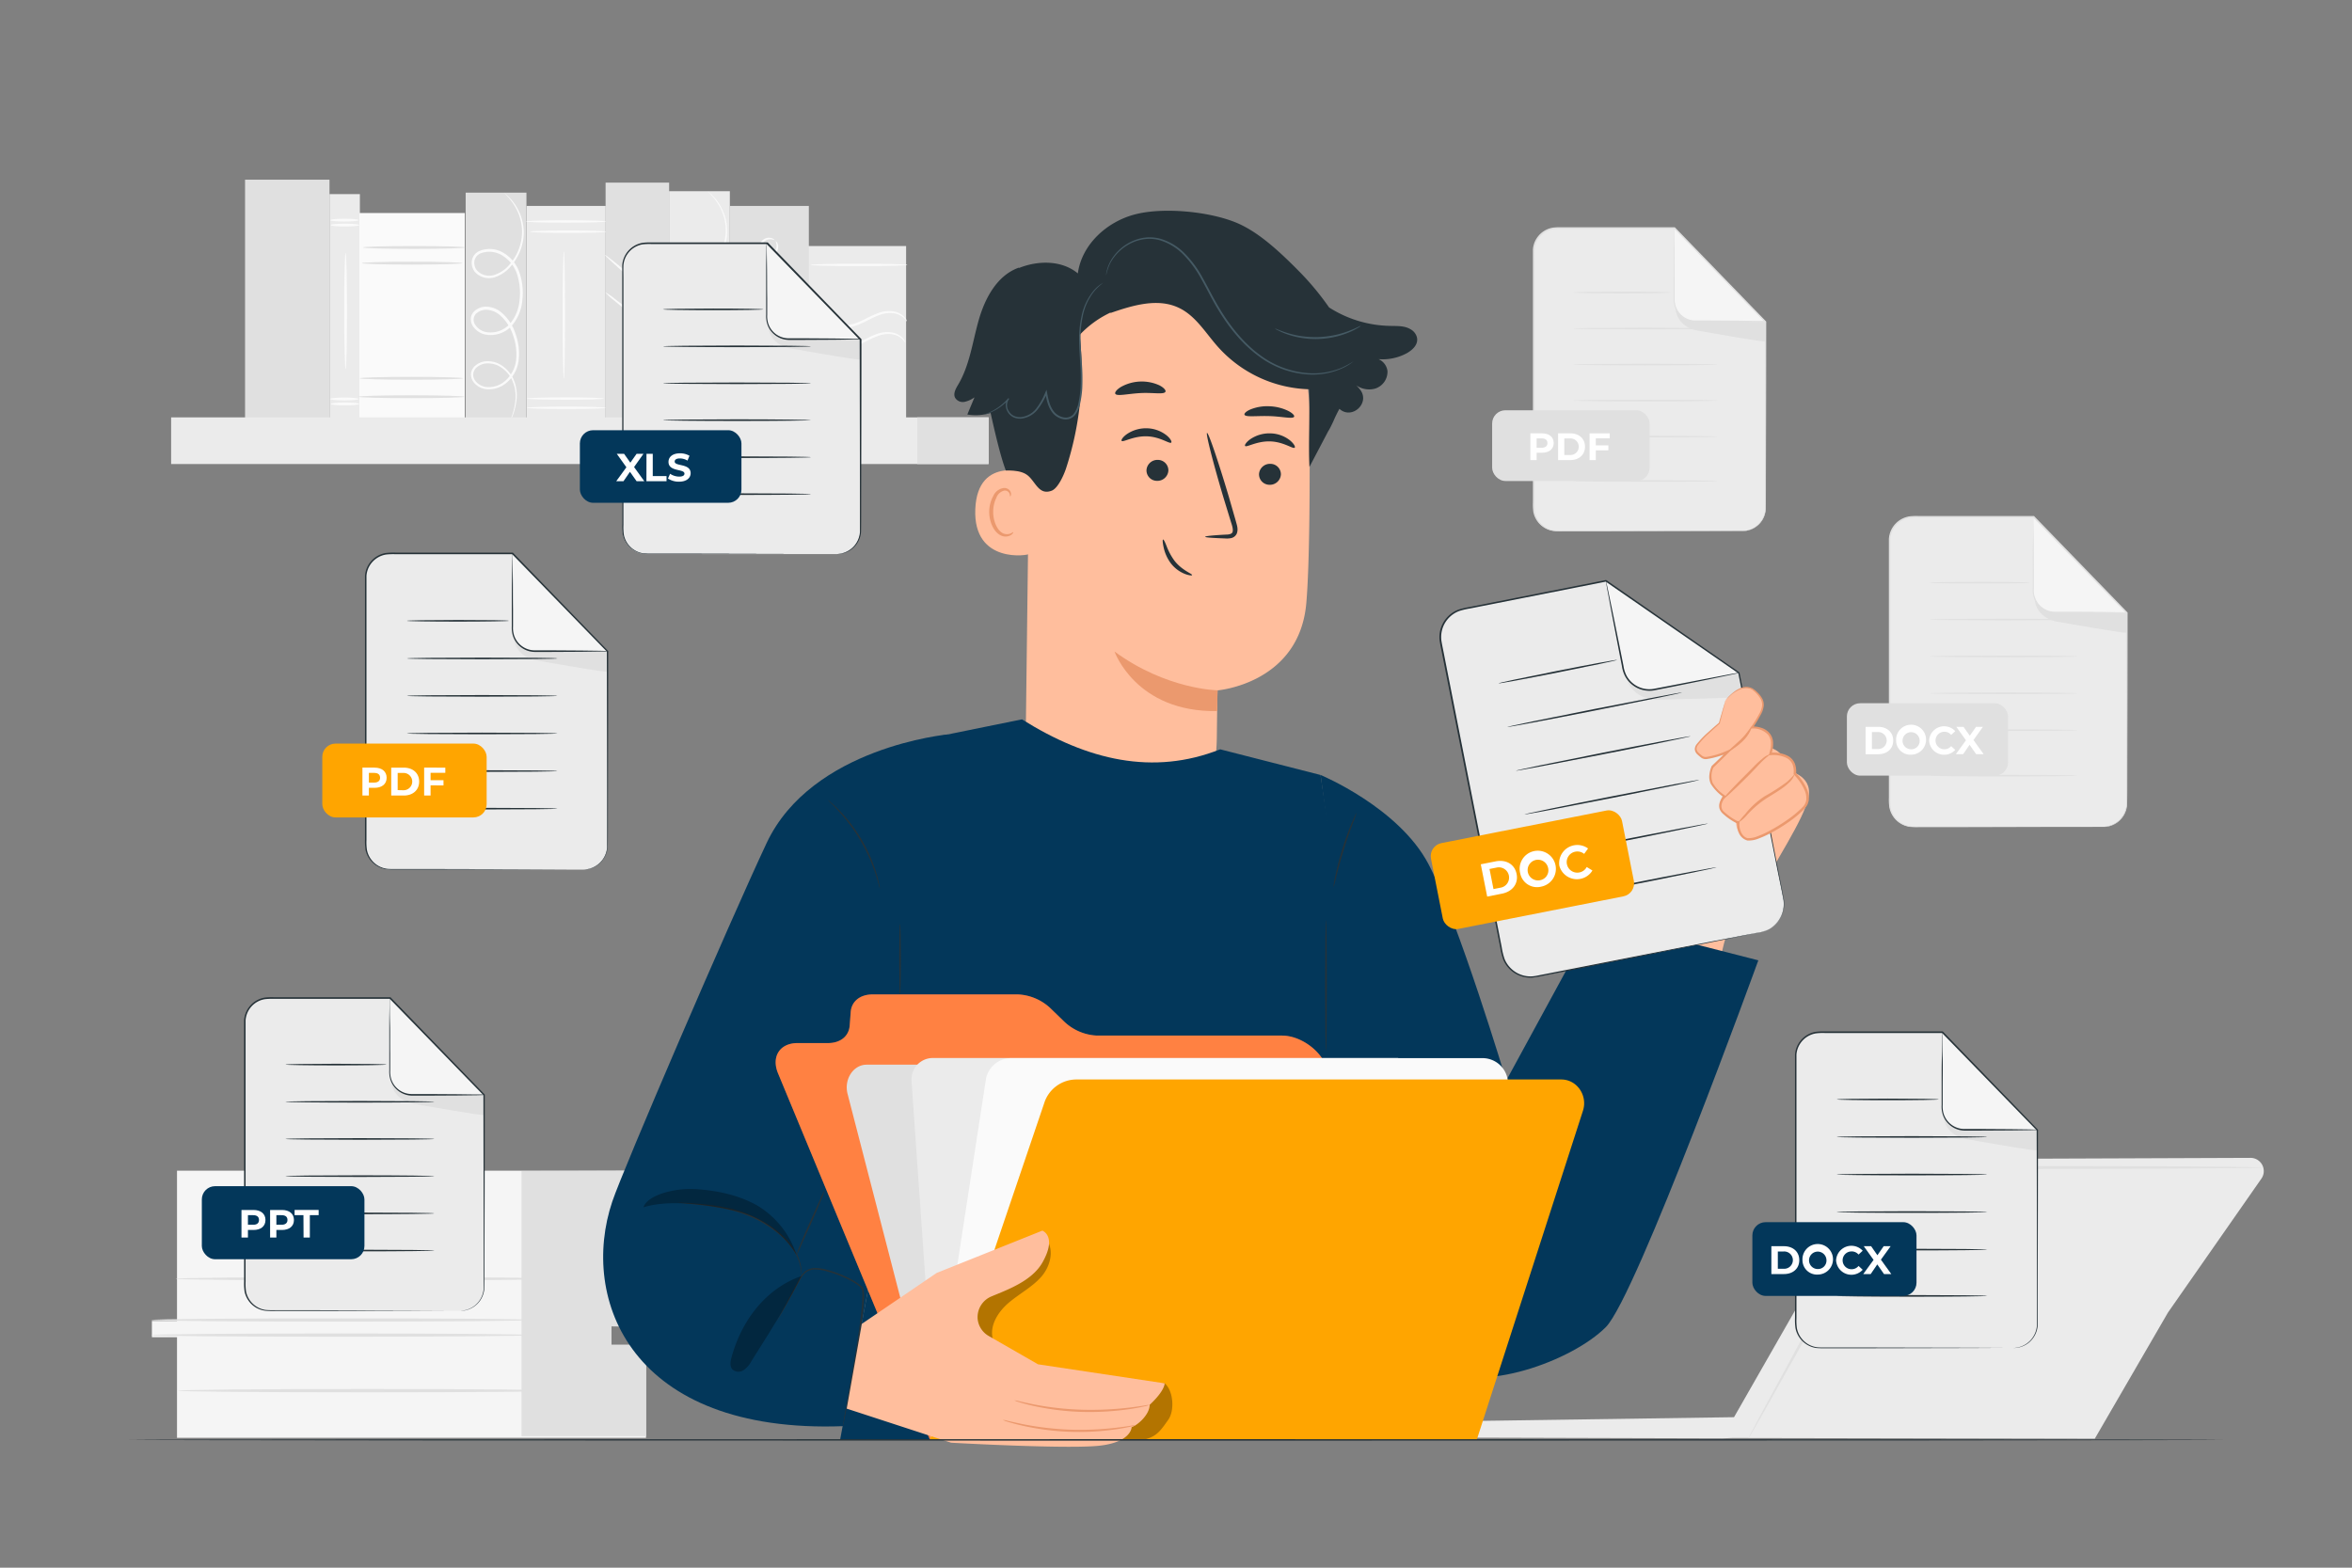 <svg xmlns="http://www.w3.org/2000/svg" viewBox="0 0 750 500"><rect x="0" y="0" width="750" height="500" fill="#808080" stroke="none"/><defs><style>.cls-1{fill:#ebebeb;}.cls-2{fill:#f5f5f5;}.cls-3{fill:#e0e0e0;}.cls-4{fill:#fff;}.cls-5{fill:#fafafa;}.cls-6{fill:#ffbe9d;}.cls-7{fill:#eb996e;}.cls-8{fill:#263238;}.cls-9{fill:#455a64;}.cls-10{fill:#03375a;}.cls-11{opacity:0.3;}.cls-12{fill:#ff725e;}.cls-13{fill:orange;}</style></defs><g id="Background_Complete" data-name="Background Complete"><path class="cls-1" d="M670.59,263.71H610.07a7.57,7.57,0,0,1-7.57-7.57V172.38a7.57,7.57,0,0,1,7.57-7.57h38.38l29.71,30.62v60.71A7.57,7.57,0,0,1,670.59,263.71Z"/><path class="cls-2" d="M648.45,164.81v23.57a7.05,7.05,0,0,0,7,7.05h22.67Z"/><path class="cls-3" d="M648.76,190.45s-.3,5.72,6.21,7.6c.25.07.5.12.75.17,3,.53,22.44,4,22.44,3.54v-6.33H655.49S649.83,195.24,648.76,190.45Z"/><path class="cls-3" d="M670.59,263.71s.45,0,1.31-.15a7.66,7.66,0,0,0,3.43-1.6,7.5,7.5,0,0,0,2.71-5.34c0-2.44,0-5.28,0-8.44,0-12.68-.06-30.83-.1-52.75l.06.15L648.27,165l.18.08H611.78a18.52,18.52,0,0,0-2.9.11,7.29,7.29,0,0,0-4.75,3,7.18,7.18,0,0,0-1.34,3.72c0,1.34,0,2.74,0,4.11v24.14c0,10.47,0,20.57,0,30.2q0,7.22,0,14.06c0,2.28,0,4.52,0,6.74v3.29a17.5,17.5,0,0,0,.14,3.18,7.38,7.38,0,0,0,3.43,4.87,7.23,7.23,0,0,0,2.79,1,24.61,24.61,0,0,0,3,.08l11.42,0,34.47.08,9.37.05,2.44,0,.83,0-.83,0-2.44,0-9.37,0-34.47.09H612.06a26,26,0,0,1-3-.07,7.76,7.76,0,0,1-6.58-6.18,17,17,0,0,1-.16-3.26v-3.29c0-2.22,0-4.46,0-6.74q0-6.84,0-14.06c0-9.63,0-19.73,0-30.2q0-7.86,0-16V176c0-1.38,0-2.73,0-4.15a7.8,7.8,0,0,1,6.52-7.16,18.91,18.91,0,0,1,3-.11h36.78l.07.08,29.69,30.64.06.06v.09c0,21.92-.07,40.07-.09,52.75,0,3.17,0,6-.06,8.45a7.59,7.59,0,0,1-6.32,7,5.06,5.06,0,0,1-1,.08A2.73,2.73,0,0,1,670.59,263.71Z"/><path class="cls-3" d="M678.16,195.43a2.65,2.65,0,0,1-.58,0l-1.67.05-6.14.08-9.11.06h-5.38a7.33,7.33,0,0,1-6.75-5.09,8.28,8.28,0,0,1-.33-2.89c0-1.87,0-3.67,0-5.38,0-3.41,0-6.5.06-9.11s.06-4.62.08-6.14c0-.68,0-1.23,0-1.67a2.65,2.65,0,0,1,.05-.58,2,2,0,0,1,0,.58c0,.44,0,1,0,1.67,0,1.52.05,3.6.09,6.14s0,5.7.05,9.11c0,1.71,0,3.51,0,5.38a7,7,0,0,0,1.7,5.17,6.8,6.8,0,0,0,4.88,2.3l5.37,0,9.11.05,6.14.09,1.67,0A2,2,0,0,1,678.16,195.43Z"/><path class="cls-3" d="M647.31,185.84c0,.15-7.15.27-16,.27s-16-.12-16-.27,7.15-.26,16-.26S647.31,185.7,647.31,185.84Z"/><path class="cls-3" d="M662.46,197.6c0,.15-10.54.26-23.54.26s-23.54-.11-23.54-.26,10.54-.26,23.54-.26S662.46,197.46,662.46,197.6Z"/><path class="cls-3" d="M662.46,209.36c0,.15-10.54.26-23.54.26s-23.54-.11-23.54-.26,10.54-.26,23.54-.26S662.46,209.22,662.46,209.36Z"/><path class="cls-3" d="M662.46,221.12c0,.15-10.54.26-23.54.26s-23.54-.11-23.54-.26,10.54-.26,23.54-.26S662.46,221,662.46,221.12Z"/><path class="cls-3" d="M662.46,232.88c0,.15-10.54.26-23.54.26s-23.54-.11-23.54-.26,10.54-.26,23.54-.26S662.46,232.74,662.46,232.88Z"/><path class="cls-3" d="M662.46,247.39c0,.14-10.54.26-23.54.26s-23.54-.12-23.54-.26,10.54-.26,23.54-.26S662.46,247.24,662.46,247.39Z"/><rect class="cls-3" x="588.93" y="224.29" width="51.4" height="23.1" rx="4.22"/><path class="cls-4" d="M594.89,231.82h4c2.86,0,4.81,1.72,4.81,4.37s-1.95,4.36-4.81,4.36h-4Zm3.86,7.07a2.71,2.71,0,1,0,0-5.41h-1.84v5.41Z"/><path class="cls-4" d="M604.63,236.19a4.78,4.78,0,1,1,4.78,4.51A4.52,4.52,0,0,1,604.63,236.19Zm7.51,0a2.73,2.73,0,1,0-2.73,2.79A2.66,2.66,0,0,0,612.14,236.19Z"/><path class="cls-4" d="M615.15,236.19a4.8,4.8,0,0,1,8.33-3l-1.3,1.2a2.77,2.77,0,0,0-2.19-1,2.79,2.79,0,1,0,0,5.58,2.76,2.76,0,0,0,2.19-1l1.3,1.2a4.8,4.8,0,0,1-8.33-2.95Z"/><path class="cls-4" d="M630.16,240.55l-2.11-3-2.06,3h-2.32l3.23-4.44-3.07-4.29h2.29l2,2.83,2-2.83h2.18l-3,4.22,3.25,4.51Z"/><path class="cls-1" d="M598.76,371.87,552.94,452l-90.67,1.31a5.48,5.48,0,0,0-5.4,5.18h0l92.2.26,3.47-.11,115.44.22,23.33-40.23,29.8-42.71a4.22,4.22,0,0,0-3.47-6.63l-115.24.44A4.23,4.23,0,0,0,598.76,371.87Z"/><path class="cls-3" d="M721.13,372.34a2,2,0,0,1-.55.06l-1.63.06-6.23.1-22.92.19-75.64.16h-5.51a4.54,4.54,0,0,0-4.19,2l-5.14,9.26-9.73,17.56-16.53,29.72c-4.71,8.37-8.54,15.17-11.24,20l-3.1,5.4c-.34.56-.61,1-.84,1.39a2.63,2.63,0,0,1-.31.46,1.71,1.71,0,0,1,.21-.52l.74-1.44,2.91-5.51c2.63-4.85,6.35-11.71,10.92-20.16l16.32-29.83,9.68-17.6,5.16-9.33a5.67,5.67,0,0,1,5.14-2.5h5.51l75.64.17,22.92.18,6.23.11,1.63,0A2,2,0,0,1,721.13,372.34Z"/><path class="cls-4" d="M639.89,412.63c-2,2.26-2.09,5.54-.11,7.33s5.24,1.4,7.28-.86,2.09-5.54.11-7.33S641.93,410.37,639.89,412.63Z"/><path class="cls-2" d="M56.44,373.38V421.3h-8v5.21h8v32.07H206V429.39H194.94V423H206V413.5H211v-4.33H205.1V373.38Z"/><polygon class="cls-3" points="166.3 373.51 166.3 458.05 206.02 458.05 206.02 428.86 194.94 428.86 194.94 423.04 206.02 423.23 206.02 413.7 211.04 413.7 210.94 408.78 205.1 408.63 205.1 373.38 166.3 373.51"/><path class="cls-3" d="M169.13,425.82c0,.29-27.07.53-60.45.53s-60.45-.24-60.45-.53,27.06-.53,60.45-.53S169.13,425.52,169.13,425.82Z"/><path class="cls-3" d="M169.13,421c0,.29-27.07.53-60.45.53s-60.45-.24-60.45-.53,27.06-.53,60.45-.53S169.13,420.66,169.13,421Z"/><path class="cls-3" d="M176.89,407.85c0,.29-27.06.53-60.44.53S56,408.14,56,407.85s27.06-.54,60.46-.54S176.89,407.55,176.89,407.85Z"/><path class="cls-3" d="M177.64,443.55c0,.29-27.07.53-60.45.53s-60.45-.24-60.45-.53S83.8,443,117.19,443,177.64,443.26,177.64,443.55Z"/><path class="cls-1" d="M555.58,169.36H496.47a7.39,7.39,0,0,1-7.4-7.39V80.14a7.39,7.39,0,0,1,7.4-7.39H534l29,29.91V162A7.39,7.39,0,0,1,555.58,169.36Z"/><path class="cls-2" d="M534,72.75v23a6.88,6.88,0,0,0,6.88,6.88H563Z"/><path class="cls-3" d="M534.26,97.8s-.29,5.58,6.07,7.42a6.2,6.2,0,0,0,.72.16c2.9.52,21.93,3.9,21.93,3.47v-6.19H540.84S535.31,102.47,534.26,97.8Z"/><path class="cls-3" d="M555.58,169.36s.45,0,1.28-.15a7.33,7.33,0,0,0,6-6.78c0-2.38,0-5.15,0-8.24,0-12.39-.05-30.12-.09-51.53l.06.15-29-29.89L534,73H498.14a18.93,18.93,0,0,0-2.84.1A7.15,7.15,0,0,0,490.66,76a7,7,0,0,0-1.3,3.63c-.06,1.31,0,2.69,0,4v8c0,5.28,0,10.49,0,15.6,0,10.23,0,20.1,0,29.5q0,7.05,0,13.74c0,2.22,0,4.42,0,6.58v3.21a16.73,16.73,0,0,0,.14,3.11,7.17,7.17,0,0,0,3.34,4.75,6.92,6.92,0,0,0,2.73,1,25.41,25.41,0,0,0,2.9.08l11.16,0,33.68.08,9.15.05,2.38,0,.81,0-.81,0-2.38,0-9.15,0-33.68.09H498.4a26.88,26.88,0,0,1-3-.07,7.6,7.6,0,0,1-6.44-6,17.24,17.24,0,0,1-.15-3.2v-3.21c0-2.16,0-4.36,0-6.58q0-6.69,0-13.74c0-9.4,0-19.27,0-29.5V83.65c0-1.35,0-2.67,0-4.05a7.48,7.48,0,0,1,1.4-3.9,7.62,7.62,0,0,1,5-3.1,18.12,18.12,0,0,1,2.93-.11h35.92l.08.07,29,29.94.07.06v.09c0,21.41-.07,39.14-.1,51.53,0,3.09,0,5.84-.05,8.25a7.39,7.39,0,0,1-6.18,6.84,4.79,4.79,0,0,1-1,.08Z"/><path class="cls-3" d="M563,102.66a2.6,2.6,0,0,1-.57,0l-1.63.05-6,.08-8.89,0h-5.26a7.15,7.15,0,0,1-6.6-5,8.4,8.4,0,0,1-.33-2.83c0-1.82,0-3.57,0-5.25,0-3.33,0-6.34,0-8.9s.07-4.51.09-6c0-.66,0-1.2,0-1.63a1.88,1.88,0,0,1,.05-.56,2.44,2.44,0,0,1,0,.56l0,1.63c0,1.49.05,3.52.08,6s0,5.57.06,8.9c0,1.68,0,3.43,0,5.25a6.87,6.87,0,0,0,1.66,5,6.66,6.66,0,0,0,4.77,2.25l5.25,0,8.89.06,6,.09,1.63,0A2.18,2.18,0,0,1,563,102.66Z"/><path class="cls-3" d="M532.84,93.29c0,.15-7,.27-15.59.27s-15.6-.12-15.6-.27,7-.26,15.6-.26S532.84,93.15,532.84,93.29Z"/><path class="cls-3" d="M547.64,104.78c0,.15-10.3.26-23,.26s-23-.11-23-.26,10.29-.26,23-.26S547.64,104.64,547.64,104.78Z"/><path class="cls-3" d="M547.64,116.27c0,.14-10.3.26-23,.26s-23-.12-23-.26,10.29-.26,23-.26S547.64,116.13,547.64,116.27Z"/><path class="cls-3" d="M547.64,127.76c0,.14-10.3.26-23,.26s-23-.12-23-.26,10.29-.26,23-.26S547.64,127.61,547.64,127.76Z"/><path class="cls-3" d="M547.64,139.25c0,.14-10.3.26-23,.26s-23-.12-23-.26,10.29-.26,23-.26S547.64,139.1,547.64,139.25Z"/><path class="cls-3" d="M547.64,153.41c0,.15-10.3.26-23,.26s-23-.11-23-.26,10.29-.26,23-.26S547.64,153.27,547.64,153.41Z"/><rect class="cls-3" x="475.81" y="130.85" width="50.21" height="22.56" rx="4.22"/><path class="cls-4" d="M495.44,141.3c0,1.9-1.42,3.09-3.7,3.09H490v2.35h-2v-8.53h3.69C494,138.21,495.44,139.39,495.44,141.3Zm-2,0c0-.93-.61-1.48-1.82-1.48H490v3h1.6C492.84,142.78,493.45,142.23,493.45,141.3Z"/><path class="cls-4" d="M496.84,138.21h3.88c2.78,0,4.7,1.68,4.7,4.26s-1.92,4.27-4.7,4.27h-3.88Zm3.78,6.91a2.65,2.65,0,1,0,0-5.29h-1.8v5.29Z"/><path class="cls-4" d="M508.87,139.79v2.26h4v1.58h-4v3.11h-2v-8.53h6.44v1.58Z"/><rect class="cls-1" x="257" y="78.47" width="31.94" height="55.04" transform="translate(545.94 211.98) rotate(180)"/><rect class="cls-1" x="167.91" y="65.67" width="25.22" height="68.71" transform="translate(361.04 200.06) rotate(180)"/><path class="cls-5" d="M167.62,70.64c0-.21,5.76-.39,12.88-.39s12.88.18,12.88.39-5.77.38-12.88.38S167.62,70.85,167.62,70.64Z"/><path class="cls-5" d="M169,73.9c0-.22,5.46-.39,12.18-.39s12.19.17,12.19.39-5.46.38-12.19.38S169,74.11,169,73.9Z"/><path class="cls-5" d="M179.8,120.84c-.21,0-.39-9.11-.39-20.33s.18-20.33.39-20.33.38,9.1.38,20.33S180,120.84,179.8,120.84Z"/><path class="cls-5" d="M167.91,127.12c0-.21,5.53-.38,12.34-.38s12.35.17,12.35.38-5.53.38-12.35.38S167.91,127.33,167.91,127.12Z"/><path class="cls-5" d="M167.91,130.07c0-.21,5.66-.38,12.65-.38s12.66.17,12.66.38-5.67.38-12.66.38S167.91,130.28,167.91,130.07Z"/><rect class="cls-3" x="193.11" y="58.24" width="20.26" height="76.14" transform="translate(406.48 192.63) rotate(180)"/><path class="cls-5" d="M193,93.21a19.54,19.54,0,0,1,3.14,2.17l7.31,5.55,7.3,5.56a20,20,0,0,1,2.93,2.44,18.57,18.57,0,0,1-3.25-2c-1.94-1.33-4.59-3.22-7.44-5.39s-5.39-4.21-7.19-5.73A18.3,18.3,0,0,1,193,93.21Z"/><path class="cls-5" d="M192.9,81.29c.13-.16,4.78,3.59,10.36,8.38s10,8.8,9.87,9-4.78-3.59-10.37-8.38S192.76,81.45,192.9,81.29Z"/><rect class="cls-1" x="105.06" y="61.9" width="9.69" height="72.53" transform="translate(219.82 196.34) rotate(180)"/><path class="cls-5" d="M105.47,71.79c0,.25,2,.45,4.54.45s4.54-.2,4.54-.45-2-.46-4.54-.46S105.47,71.53,105.47,71.79Z"/><path class="cls-5" d="M105.27,70.21c0,.25,2,.45,4.54.45s4.54-.2,4.54-.45-2-.46-4.54-.46S105.27,70,105.27,70.21Z"/><path class="cls-5" d="M105.47,128.83c0,.25,2,.46,4.54.46s4.54-.21,4.54-.46-2-.46-4.54-.46S105.47,128.58,105.47,128.83Z"/><path class="cls-5" d="M105.27,127.25c0,.25,2,.46,4.54.46s4.54-.21,4.54-.46-2-.46-4.54-.46S105.27,127,105.27,127.25Z"/><path class="cls-5" d="M110.2,117.78c.26,0,.46-8.31.46-18.56s-.2-18.55-.46-18.55-.45,8.3-.45,18.55S110,117.78,110.2,117.78Z"/><rect class="cls-3" x="148.49" y="61.44" width="19.38" height="72.53" transform="translate(316.36 195.41) rotate(180)"/><path class="cls-5" d="M162.42,134.9a1.51,1.51,0,0,0,.22-.39c.14-.27.33-.67.56-1.21a20.92,20.92,0,0,0,1.4-4.92,12.81,12.81,0,0,0-1.13-8,10.78,10.78,0,0,0-3.43-3.79,8.06,8.06,0,0,0-5.59-1.32,5.92,5.92,0,0,0-2.88,1.34,3.79,3.79,0,0,0-1.39,3.06,4.37,4.37,0,0,0,1.66,3.07,5.88,5.88,0,0,0,3.3,1.4,8.76,8.76,0,0,0,6.87-2.5,11.07,11.07,0,0,0,3.41-7,18.58,18.58,0,0,0-1-8.09,14.94,14.94,0,0,0-4.75-7.07,7.85,7.85,0,0,0-4.18-1.65,5.44,5.44,0,0,0-4.36,1.55,3.5,3.5,0,0,0-1,2.27,4.16,4.16,0,0,0,.66,2.37,6.32,6.32,0,0,0,3.92,2.67,9.12,9.12,0,0,0,8.53-2.86,14.27,14.27,0,0,0,3.33-8.17,20,20,0,0,0-.84-8.46,11.64,11.64,0,0,0-5-6.44A8.55,8.55,0,0,0,153,80a4.05,4.05,0,0,0-2.51,3,4.7,4.7,0,0,0,.88,3.65,6.05,6.05,0,0,0,6.53,1.73,11.23,11.23,0,0,0,5.15-3.66A16.43,16.43,0,0,0,167,74.74a16,16,0,0,0-4.84-12,10.17,10.17,0,0,0-1-.87,1.82,1.82,0,0,0-.37-.26A18.55,18.55,0,0,1,164.84,67a15.77,15.77,0,0,1,1.6,7.7,16,16,0,0,1-3.85,9.55,10.58,10.58,0,0,1-4.86,3.4,5.33,5.33,0,0,1-5.72-1.5,3.94,3.94,0,0,1-.72-3,3.27,3.27,0,0,1,2.06-2.38,7.78,7.78,0,0,1,6.94.8,10.85,10.85,0,0,1,4.62,6,19.38,19.38,0,0,1,.77,8.09,13.42,13.42,0,0,1-3.11,7.65,8.24,8.24,0,0,1-7.66,2.58,5.39,5.39,0,0,1-3.34-2.26,2.78,2.78,0,0,1,.21-3.54,4.56,4.56,0,0,1,3.64-1.27,7,7,0,0,1,3.7,1.46,14.21,14.21,0,0,1,4.47,6.64,17.76,17.76,0,0,1,1,7.71,10.22,10.22,0,0,1-3.12,6.49,8,8,0,0,1-6.24,2.33c-2.13-.17-4.21-1.8-4.34-3.76a3.15,3.15,0,0,1,1.13-2.52,5.33,5.33,0,0,1,2.55-1.2,7.41,7.41,0,0,1,5.16,1.17,10,10,0,0,1,3.3,3.55,12.5,12.5,0,0,1,1.23,7.69,22.72,22.72,0,0,1-1.23,4.9C162.63,134.33,162.38,134.89,162.42,134.9Z"/><rect class="cls-5" x="114.6" y="67.95" width="33.62" height="66.06" transform="translate(262.82 201.95) rotate(180)"/><path class="cls-3" d="M115.75,78.92c0,.26,7.29.46,16.28.46s16.27-.2,16.27-.46S141,78.47,132,78.47,115.75,78.67,115.75,78.92Z"/><path class="cls-3" d="M115.34,83.93c0,.25,7.19.46,16.06.46s16.07-.21,16.07-.46-7.19-.46-16.07-.46S115.34,83.68,115.34,83.93Z"/><path class="cls-3" d="M114.26,126.54c0,.25,7.57.45,16.91.45s16.92-.2,16.92-.45-7.57-.46-16.92-.46S114.26,126.29,114.26,126.54Z"/><path class="cls-3" d="M114.71,120.65c0,.25,7.38.46,16.48.46s16.49-.21,16.49-.46-7.38-.46-16.49-.46S114.71,120.4,114.71,120.65Z"/><rect class="cls-1" x="213.36" y="60.97" width="19.38" height="72.53" transform="translate(446.09 194.48) rotate(180)"/><path class="cls-5" d="M227.28,134.44s.09-.13.23-.4.32-.67.55-1.2a21,21,0,0,0,1.41-4.92,12.8,12.8,0,0,0-1.13-8,10.56,10.56,0,0,0-3.44-3.79,8,8,0,0,0-5.58-1.32,5.85,5.85,0,0,0-2.89,1.33,3.83,3.83,0,0,0-1.39,3.06,4.46,4.46,0,0,0,1.66,3.08,6.09,6.09,0,0,0,3.31,1.4,8.82,8.82,0,0,0,6.87-2.5,11.05,11.05,0,0,0,3.4-7,18.43,18.43,0,0,0-1-8.09,14.92,14.92,0,0,0-4.75-7.07,7.77,7.77,0,0,0-4.19-1.65A5.42,5.42,0,0,0,216,99a3.59,3.59,0,0,0-1,2.27,4.15,4.15,0,0,0,.67,2.37,6.29,6.29,0,0,0,3.91,2.67,9.13,9.13,0,0,0,8.54-2.86,14.23,14.23,0,0,0,3.32-8.16,20.1,20.1,0,0,0-.83-8.47,11.72,11.72,0,0,0-5-6.44,8.61,8.61,0,0,0-7.7-.81,4.08,4.08,0,0,0-2.5,3,4.73,4.73,0,0,0,.88,3.66,6,6,0,0,0,6.53,1.72A11.26,11.26,0,0,0,228,84.22a16.5,16.5,0,0,0,3.87-10,15.94,15.94,0,0,0-1.8-7.88,15.59,15.59,0,0,0-3-4.11c-.43-.4-.77-.69-1-.87s-.36-.27-.37-.25a18.55,18.55,0,0,1,4.11,5.39,15.89,15.89,0,0,1,1.6,7.7,16.07,16.07,0,0,1-3.85,9.55,10.65,10.65,0,0,1-4.86,3.4,5.33,5.33,0,0,1-5.72-1.51,3.89,3.89,0,0,1-.72-3,3.21,3.21,0,0,1,2.06-2.37,7.74,7.74,0,0,1,6.94.79,10.84,10.84,0,0,1,4.61,6,19.23,19.23,0,0,1,.77,8.09,13.38,13.38,0,0,1-3.1,7.65,8.24,8.24,0,0,1-7.66,2.58,5.36,5.36,0,0,1-3.35-2.26,2.79,2.79,0,0,1,.22-3.54,4.57,4.57,0,0,1,3.63-1.26A6.88,6.88,0,0,1,224,99.78a14,14,0,0,1,4.46,6.64,17.6,17.6,0,0,1,1,7.71,10.25,10.25,0,0,1-3.12,6.48,8,8,0,0,1-6.24,2.34c-2.13-.18-4.21-1.8-4.34-3.76a3.1,3.1,0,0,1,1.13-2.52,5.19,5.19,0,0,1,2.55-1.2,7.4,7.4,0,0,1,5.16,1.16,10.29,10.29,0,0,1,3.3,3.55,12.66,12.66,0,0,1,1.23,7.69,23,23,0,0,1-1.23,4.9C227.49,133.86,227.25,134.42,227.28,134.44Z"/><rect class="cls-3" x="78.13" y="57.31" width="26.93" height="76.2" transform="translate(183.2 190.82) rotate(180)"/><rect class="cls-3" x="232.74" y="65.67" width="25.19" height="67.83" transform="translate(490.66 199.18) rotate(180)"/><path class="cls-5" d="M258.55,99.5a21,21,0,0,0,4,2.85,14,14,0,0,0,5.07,1.41,13.07,13.07,0,0,0,6.28-1.1c2.13-.9,4.08-2.07,6-2.75a9.46,9.46,0,0,1,5.49-.5,5.8,5.8,0,0,1,3.18,1.92,2.38,2.38,0,0,1,.63,1.22c-.07,0-.26-.42-.85-1a6.07,6.07,0,0,0-3.08-1.6,9.39,9.39,0,0,0-5.13.64c-1.88.69-3.79,1.86-6,2.8a13.29,13.29,0,0,1-6.65,1.09,13.59,13.59,0,0,1-5.25-1.63,11.66,11.66,0,0,1-2.94-2.25A3.46,3.46,0,0,1,258.55,99.5Z"/><path class="cls-5" d="M258,106.22a21.52,21.52,0,0,0,4,2.84,13.85,13.85,0,0,0,5.07,1.41,13.11,13.11,0,0,0,6.29-1.09c2.12-.91,4.07-2.08,6-2.76a9.49,9.49,0,0,1,5.5-.5,5.82,5.82,0,0,1,3.18,1.93,2.3,2.3,0,0,1,.62,1.21c-.06,0-.25-.42-.85-1a5.84,5.84,0,0,0-3.07-1.6,9.28,9.28,0,0,0-5.13.63c-1.88.69-3.79,1.86-6,2.8a13.32,13.32,0,0,1-6.65,1.09,13.59,13.59,0,0,1-5.26-1.63,11.63,11.63,0,0,1-2.93-2.24A3.74,3.74,0,0,1,258,106.22Z"/><path class="cls-5" d="M258.4,84.49c0-.21,6.94-.38,15.49-.38s15.49.17,15.49.38-6.93.38-15.49.38S258.4,84.7,258.4,84.49Z"/><path class="cls-5" d="M247,76.6a3.73,3.73,0,0,0-2.2-.18,2.64,2.64,0,0,0-1.7,1.41,2.44,2.44,0,0,0,3.13,3,2.65,2.65,0,0,0,1.34-1.76,3.57,3.57,0,0,0-.27-2.18s.25.09.49.47a2.74,2.74,0,0,1,.31,1.82,3.07,3.07,0,0,1-1.56,2.28,3.08,3.08,0,0,1-4.08-3.92,3.1,3.1,0,0,1,2.22-1.66,2.78,2.78,0,0,1,1.83.25C246.89,76.36,247,76.58,247,76.6Z"/><path class="cls-5" d="M245.37,126.72c-.22,0-.39-9.51-.39-21.24s.17-21.24.39-21.24.38,9.51.38,21.24S245.58,126.72,245.37,126.72Z"/><rect class="cls-1" x="54.57" y="133.12" width="260.68" height="14.88"/><rect class="cls-3" x="292.49" y="133.12" width="22.76" height="14.88"/></g><g id="Character"><path class="cls-6" d="M328.36,132l-1.27,102.41c-.22,17.42,3,43.05,30.57,42.13h0c23.85-2.59,30.17-25.16,30.36-41.42.09-7.71.18-14.13.24-14.93,0,0,26.1-2.12,28.3-27.9,1.07-12.46,1.17-38.3,1-61.68a48.18,48.18,0,0,0-44.7-47.67l-2.49-.19C343.4,82.34,328,105,328.36,132Z"/><path class="cls-7" d="M388.26,220.17s-16.34-.23-32.87-12.38c0,0,6.82,19.44,32.73,19Z"/><path class="cls-8" d="M373.48,141.16c-.52.52-3.49-1.88-7.81-2s-7.55,2-8,1.45c-.22-.25.31-1.2,1.72-2.19a10.84,10.84,0,0,1,6.42-1.82,10.48,10.48,0,0,1,6.2,2.26C373.31,139.94,373.73,140.92,373.48,141.16Z"/><path class="cls-8" d="M372.57,150.09a3.5,3.5,0,0,1-3.62,3.27,3.34,3.34,0,0,1-3.36-3.4,3.49,3.49,0,0,1,3.61-3.28A3.35,3.35,0,0,1,372.57,150.09Z"/><path class="cls-8" d="M384.3,171.2c0-.23,2.49-.47,6.52-.69,1,0,2-.16,2.22-.84s-.06-1.84-.46-3l-2.43-7.93c-3.36-11.28-5.71-20.53-5.25-20.66s3.54,8.91,6.9,20.19q1.2,4.17,2.3,8c.3,1.18.86,2.54.24,4a2.59,2.59,0,0,1-1.78,1.36,6.69,6.69,0,0,1-1.73.11C386.79,171.59,384.3,171.43,384.3,171.2Z"/><path class="cls-8" d="M371.64,124.92c-.42,1-3.88.23-8,.45s-7.54,1.12-8,.2c-.21-.44.43-1.32,1.84-2.18a13.61,13.61,0,0,1,12.22-.5C371.12,123.63,371.82,124.46,371.64,124.92Z"/><path class="cls-8" d="M412.66,132.92c-.45.78-3.82-.09-7.91-.21s-7.47.39-7.9-.42c-.19-.39.48-1.09,1.9-1.71a14.27,14.27,0,0,1,6.05-1,14.75,14.75,0,0,1,6,1.48C412.21,131.79,412.86,132.55,412.66,132.92Z"/><path class="cls-6" d="M329.07,151.24c-.42-.22-17.34-6.54-18.07,11.15s17.18,14.76,17.23,14.25S329.07,151.24,329.07,151.24Z"/><path class="cls-7" d="M323.1,169.72c-.07-.06-.31.21-.84.42a3.11,3.11,0,0,1-2.31,0c-1.84-.77-3.29-3.8-3.24-7a10.16,10.16,0,0,1,1-4.37,3.57,3.57,0,0,1,2.41-2.27,1.57,1.57,0,0,1,1.79.92c.21.5.09.85.18.88s.39-.28.28-1a2,2,0,0,0-.65-1.14,2.37,2.37,0,0,0-1.69-.52,4.35,4.35,0,0,0-3.33,2.61,10.55,10.55,0,0,0-1.27,4.89c0,3.56,1.66,7,4.18,7.82a3.31,3.31,0,0,0,2.84-.36C323.06,170.15,323.16,169.76,323.1,169.72Z"/><path class="cls-8" d="M380.12,183.44c.2-.44-3.27-1.48-5.7-4.73a19.77,19.77,0,0,1-2.45-4.62c-.51-1.28-.91-2.09-1.1-2s-.13.93.15,2.32a13.16,13.16,0,0,0,2.28,5.18,10.59,10.59,0,0,0,4.51,3.45C379.16,183.56,380.08,183.6,380.12,183.44Z"/><path class="cls-8" d="M451.79,107.45a4.2,4.2,0,0,0-2-2.44c-2-1.19-4.35-1-6.59-1.07a37.25,37.25,0,0,1-19.39-5.89,87.52,87.52,0,0,0-9-10.94c-7.82-8-14.25-13.54-20.9-16.22-8.6-3.46-23-4.86-32-2.51S344.94,78,343.7,87.2C338.67,83,331.11,83,325,85.45l-.16-.07C318,87.81,314.13,95,312.12,102s-2.87,14.4-6.56,20.64c-.77,1.3-1.68,2.86-1,4.22a2.87,2.87,0,0,0,3,1.31,8.4,8.4,0,0,0,3.18-1.44l-2.28,5.47a16.22,16.22,0,0,0,7.42-.49c1.45,6.5,3.18,13.93,4.85,18.34,2.85,0,5.46.2,7.22,1.78,2.39,2.15,3.46,6.19,7.43,4.66,2-.78,3.87-5,4.55-7.08a100.79,100.79,0,0,0,4.35-42.59,32.23,32.23,0,0,1,10-7.21l-.31.27c7.21-2.5,15.36-5,22.19-1.58,5.31,2.63,8.42,8.13,12.39,12.52a40.52,40.52,0,0,0,28.85,13.33c.38,7.25-.23,17.51.15,24.77l6.11-11.62v.05c.5-.85.92-1.71,1.32-2.57l.13-.26v0a45.24,45.24,0,0,1,2-4.13l.06.06c3.94,3.47,9.73-1.83,6.63-6.06a10.2,10.2,0,0,0-2.19-2.21,7.18,7.18,0,0,0,6.83,1.78,5.65,5.65,0,0,0,4-5.57,4.77,4.77,0,0,0-2.86-3.84,16.21,16.21,0,0,0,9.2-2C450.62,111.44,452.4,109.73,451.79,107.45Z"/><path class="cls-9" d="M351.81,90.16a21.87,21.87,0,0,0-2.58,2.37,18.36,18.36,0,0,0-4,8.56,32.27,32.27,0,0,0-.66,6.55c0,2.38.18,4.92.36,7.6a67.08,67.08,0,0,1,.19,8.46,28.68,28.68,0,0,1-.58,4.46,9.23,9.23,0,0,1-1.82,4.33,3.89,3.89,0,0,1-3.64,1.22,5.76,5.76,0,0,1-3.27-1.85c-1.66-1.93-2.08-4.39-2.49-6.55l.54.06a21.45,21.45,0,0,1-3.13,5.4,7.71,7.71,0,0,1-5,2.74,5,5,0,0,1-2.66-.47,4.38,4.38,0,0,1-1.81-1.78,4.47,4.47,0,0,1-.54-2.29,3.2,3.2,0,0,1,.82-2l.28.24a16.7,16.7,0,0,1-5.54,4.16,15.33,15.33,0,0,1-1.72.67,4.71,4.71,0,0,1-.61.15,2.58,2.58,0,0,1,.58-.25c.38-.16.95-.39,1.66-.75a17.16,17.16,0,0,0,5.35-4.22l.27.25a3.33,3.33,0,0,0-.17,3.83,3.83,3.83,0,0,0,1.64,1.57,4.51,4.51,0,0,0,2.4.4,7.18,7.18,0,0,0,4.66-2.6,21.22,21.22,0,0,0,3-5.29l.37-.82.17.89c.42,2.16.86,4.52,2.37,6.27a5.26,5.26,0,0,0,2.93,1.65,3.28,3.28,0,0,0,3.1-1A8.92,8.92,0,0,0,344,128a29.76,29.76,0,0,0,.57-4.36,70.34,70.34,0,0,0-.15-8.39c-.17-2.68-.34-5.24-.31-7.64a32.18,32.18,0,0,1,.74-6.64,18.33,18.33,0,0,1,4.2-8.63A10.67,10.67,0,0,1,351.81,90.16Z"/><path class="cls-9" d="M431.59,115.26l-.2.17-.65.47a8.34,8.34,0,0,1-1.09.7,13.19,13.19,0,0,1-1.57.83,22.8,22.8,0,0,1-11,2,29.17,29.17,0,0,1-15.56-5.74c-5.16-3.71-9.68-9.17-13.37-15.42-1.88-3.12-3.41-6.32-5.09-9.28a34.58,34.58,0,0,0-5.77-7.85,17.61,17.61,0,0,0-7.43-4.51,12.68,12.68,0,0,0-3.92-.45,14.12,14.12,0,0,0-3.58.69,15,15,0,0,0-8.29,7,17.67,17.67,0,0,0-1.33,3.87.69.69,0,0,1,0-.27c0-.22.07-.47.12-.79a12.91,12.91,0,0,1,1-2.91,14.72,14.72,0,0,1,2.89-3.92,15.11,15.11,0,0,1,5.47-3.39,14,14,0,0,1,3.7-.75,13.08,13.08,0,0,1,4.08.43,18,18,0,0,1,7.68,4.59,34.41,34.41,0,0,1,5.89,8c1.7,3,3.23,6.17,5.09,9.27,3.67,6.2,8.13,11.6,13.18,15.27A29.06,29.06,0,0,0,417.07,119,23.19,23.19,0,0,0,428,117.21,36.11,36.11,0,0,0,431.59,115.26Z"/><path class="cls-9" d="M433.94,103.92a3.8,3.8,0,0,1-.93.65,20.84,20.84,0,0,1-2.73,1.39,27.3,27.3,0,0,1-4.34,1.42,28,28,0,0,1-11.13.36,26.57,26.57,0,0,1-4.42-1.15,19.87,19.87,0,0,1-2.82-1.21,3.84,3.84,0,0,1-1-.58c.05-.1,1.47.63,3.92,1.39a30.71,30.71,0,0,0,4.37,1,31.82,31.82,0,0,0,5.48.32,33.16,33.16,0,0,0,5.44-.67,29.83,29.83,0,0,0,4.3-1.28C432.51,104.65,433.88,103.82,433.94,103.92Z"/><path class="cls-8" d="M412.85,142.78c-.51.52-3.49-1.87-7.81-2s-7.54,2-8,1.45c-.23-.25.31-1.2,1.71-2.19a10.83,10.83,0,0,1,6.43-1.82,10.36,10.36,0,0,1,6.19,2.25C412.68,141.57,413.11,142.55,412.85,142.78Z"/><path class="cls-8" d="M408.45,151.34a3.51,3.51,0,0,1-3.62,3.28,3.35,3.35,0,0,1-3.36-3.41,3.49,3.49,0,0,1,3.61-3.27A3.34,3.34,0,0,1,408.45,151.34Z"/><path class="cls-6" d="M569.56,245.63c0-7.49-7.16-7.49-7.16-7.49-2.73-3.58-5.8-2.28-5.8-2.28L545,243.68c-1.7,2.93-13,14-13,14-3.07-2.28-3.07-6.84-6.75-12.37s-12-4.89-12-4.89,6.48,14.66,7.16,23.78-5,34.56-5,34.56L548.26,308s2.07-14,5.74-15.09c4.42-1.35,6.88-7.87,6.88-7.87,4.77-9.68,14.47-23.74,15.83-30.91S569.56,245.63,569.56,245.63Z"/><path class="cls-10" d="M325.88,229.43c20.88,13.12,41.91,18,63.21,9.56l32,8.18,31.51,210.49-184.72,1.6,9.1-48.88,22.9-175.66Z"/><path class="cls-10" d="M421.11,247.17s24.91,10.34,34.42,28.46,24.78,69,24.78,69l28.14-51.69,52.24,13.35s-38.88,107.24-48.64,117C501.36,434,472.24,444.73,458,436.41s-17.16-39.89-17.16-39.89Z"/><path class="cls-8" d="M422.83,335.21c-.14,0-.26-9.35-.26-20.88s.12-20.88.26-20.88.26,9.34.26,20.88S423,335.21,422.83,335.21Z"/><path class="cls-8" d="M432.58,259.2a31.27,31.27,0,0,1-1.21,3.44c-.79,2.12-1.83,5.05-2.85,8.33s-1.81,6.3-2.36,8.49a35.21,35.21,0,0,1-.94,3.53,3.43,3.43,0,0,1,.09-1c.1-.63.26-1.53.49-2.64.46-2.21,1.21-5.25,2.23-8.55s2.12-6.23,3-8.31c.44-1,.81-1.88,1.09-2.45A3.41,3.41,0,0,1,432.58,259.2Z"/><path class="cls-10" d="M296.52,313.54l5.78-79.31s-43.48,4-57.87,34.71c-12.12,25.85-45.59,103.62-49.18,114.26-10.51,31.22,5.91,74.15,73.61,71.66l7.72-42.44Z"/><path class="cls-8" d="M247.83,421.26a7.07,7.07,0,0,1,.36-.76l1.1-2.13,4.15-7.8,1.38-2.59a7.83,7.83,0,0,1,2-2.55,5.36,5.36,0,0,1,3.35-1,15,15,0,0,1,3.6.58A37.13,37.13,0,0,1,271,407.8a19.78,19.78,0,0,1,3.49,2.23l.4.35a1.21,1.21,0,0,1,.34.54,4.31,4.31,0,0,1,.22,1.09,15.44,15.44,0,0,1,.05,2.15,83.32,83.32,0,0,1-.82,8.3c-.36,2.66-.77,5.22-1.18,7.65-.82,4.87-1.64,9.24-2.34,12.9s-1.28,6.58-1.7,8.67c-.19,1-.35,1.78-.46,2.36a6.43,6.43,0,0,1-.18.82,4.8,4.8,0,0,1,.08-.84c.07-.54.19-1.34.36-2.37.38-2.11.9-5.07,1.54-8.7s1.44-8.05,2.23-12.92c.39-2.43.79-5,1.15-7.64s.7-5.42.8-8.24a16.1,16.1,0,0,0,0-2.09,4.08,4.08,0,0,0-.19-1,.76.76,0,0,0-.21-.34l-.38-.33a18,18,0,0,0-3.4-2.17,36.49,36.49,0,0,0-7.16-2.74,14.49,14.49,0,0,0-3.49-.59,5,5,0,0,0-3.08.85,7.19,7.19,0,0,0-1.89,2.4c-.5.89-1,1.74-1.42,2.56l-4.29,7.73c-.5.87-.89,1.57-1.19,2.08A4.19,4.19,0,0,1,247.83,421.26Z"/><path class="cls-8" d="M216.39,383.59a1.56,1.56,0,0,1,.51,0l1.46.06c1.27.06,3.1.17,5.36.38a69.07,69.07,0,0,1,7.9,1.15,40.55,40.55,0,0,1,9.29,3.07,36.35,36.35,0,0,1,8.16,5.39,21.71,21.71,0,0,1,5,6.27,13.86,13.86,0,0,1,1.51,5.17,9.55,9.55,0,0,1,0,1.47,1.61,1.61,0,0,1,0,.51c-.05,0,0-.71-.18-2a14.67,14.67,0,0,0-1.63-5,22.15,22.15,0,0,0-5-6.08,37.37,37.37,0,0,0-8.08-5.28,41.87,41.87,0,0,0-9.16-3.08c-2.92-.63-5.59-1-7.84-1.25s-4.07-.42-5.33-.54l-1.45-.15A1.85,1.85,0,0,1,216.39,383.59Z"/><path class="cls-8" d="M262.92,379.58a19,19,0,0,1-1.09,3.12c-.74,1.9-1.85,4.49-3.12,7.33s-2.37,5.26-3.27,7.25a22.55,22.55,0,0,1-1.42,3,19.88,19.88,0,0,1,1.08-3.12c.75-1.9,1.86-4.49,3.13-7.33s2.37-5.25,3.27-7.25A23.39,23.39,0,0,1,262.92,379.58Z"/><path class="cls-8" d="M287,317.16c-.15,0-.26-5-.26-11.23s.11-11.23.26-11.23.26,5,.26,11.23S287.12,317.16,287,317.16Z"/><g class="cls-11"><path d="M255.52,407c-11.43,4-19.17,14.37-22.29,26.07-.33,1.23-.54,2.68.28,3.65a2.88,2.88,0,0,0,3.59.29,8.29,8.29,0,0,0,2.54-2.93c5.51-8.82,10.89-17,15.88-27.08Z"/></g><g class="cls-11"><path d="M241.34,384.41c-6-3.33-12.86-4.75-19.69-5.16a29.2,29.2,0,0,0-8,.7c-3.57.75-7.68,2.55-8.46,5.11,8.21-2.57,20.3-.87,28.7,1A30.83,30.83,0,0,1,254,400.26,28.65,28.65,0,0,0,241.34,384.41Z"/></g><path class="cls-8" d="M280.58,283.39a7.84,7.84,0,0,1-.4-1.26c-.21-.81-.56-2-1-3.41a54.9,54.9,0,0,0-11.82-20.08c-1-1.1-1.87-2-2.48-2.56a7.57,7.57,0,0,1-.9-.95,6,6,0,0,1,1,.8c.65.54,1.55,1.38,2.61,2.46a49.93,49.93,0,0,1,7.16,9.4,49.33,49.33,0,0,1,4.74,10.82,34.58,34.58,0,0,1,.88,3.48A6.11,6.11,0,0,1,280.58,283.39Z"/><path class="cls-12" d="M296.55,459.23,248.1,342.34c-2.21-5.33.56-9.66,6.2-9.66H264c4,0,6.69-2.19,6.95-5.61l.32-4.3c.26-3.42,3-5.61,7-5.61h46.31a16.2,16.2,0,0,1,10.73,4.75l3.76,3.64a16.19,16.19,0,0,0,10.72,4.74h59c5.63,0,11.94,4.33,14.09,9.66l48,119.28Z"/><g class="cls-11"><path class="cls-13" d="M296.55,459.23,248.1,342.34c-2.21-5.33.56-9.66,6.2-9.66H264c4,0,6.69-2.19,6.95-5.61l.32-4.3c.26-3.42,3-5.61,7-5.61h46.31a16.2,16.2,0,0,1,10.73,4.75l3.76,3.64a16.19,16.19,0,0,0,10.72,4.74h59c5.63,0,11.94,4.33,14.09,9.66l48,119.28Z"/></g><path class="cls-3" d="M288.54,419.53l-18.27-70.65c-1.2-4.65,1.84-9.31,6.08-9.31H419.58a6.53,6.53,0,0,1,6.1,5.26l26.6,106.34c1.17,4.67-.7,7.47-4.94,7.41l-144.11.05a6.55,6.55,0,0,1-6-5.22Z"/><path class="cls-1" d="M298.44,456l-7.78-111.26a6.82,6.82,0,0,1,6.8-7.3h148.4V456Z"/><path class="cls-5" d="M296.78,458.58l17.66-114.69a8.21,8.21,0,0,1,8.06-6.41H472.63a8.12,8.12,0,0,1,7.58,11.3l-32.42,105Z"/><path class="cls-13" d="M296.55,459.18,333,351.76a10.77,10.77,0,0,1,10.12-7.47H497.85c5,0,8.5,5.11,6.91,10L470.9,459.23Z"/><g class="cls-11"><path d="M371.38,441.2s-5.84.26-8.54.45a79.61,79.61,0,0,1-37.6-6.67c-3.64-1.63-7.5-3.92-8.6-7.75-1.23-4.29,1.55-8.75,4.94-11.66s7.5-5,10.45-8.34,4.33-8.8,1.43-12.19l-.8.58c-2.09,5.31-7.92,7.87-12.75,10.9a45,45,0,0,0-18.9,24.7c-1.7,5.56-2.15,12,1.22,16.79,2.39,3.36,6.31,5.27,10.18,6.7,11.7,4.35,24.22,4.51,36.71,4.52,3.94,0,16.05-.16,16.05-.16,3.81-1,5.06-3,7.35-6.23C374.63,449.89,374.17,443.51,371.38,441.2Z"/></g><path class="cls-6" d="M371.38,441.2,331,435.13l-15.67-9a7.07,7.07,0,0,1-3.6-5.69c0-.05,0-.09,0-.14a7.17,7.17,0,0,1,4.44-6.83c5-2.09,12.85-4.88,16.21-10.76,4.82-8.46,0-10.21,0-10.21L298.67,406l-23.86,16.24L270,449.27l33.29,10.87s37.1,2.1,47.33.95,10.24-5.92,10.24-5.92c1.9-.59,5.75-4,5.74-7.11,5-4.66,4.77-6.86,4.77-6.86"/><path class="cls-7" d="M319.75,452.85a8.39,8.39,0,0,1,1.66.32c1.06.26,2.59.59,4.49,1a97.29,97.29,0,0,0,15,1.8,98.93,98.93,0,0,0,15.11-.62c1.92-.23,3.48-.45,4.55-.62a7.42,7.42,0,0,1,1.68-.19,8,8,0,0,1-1.63.45c-1.06.25-2.61.55-4.54.84a82.1,82.1,0,0,1-30.29-1.18c-1.9-.44-3.42-.86-4.46-1.19A7.63,7.63,0,0,1,319.75,452.85Z"/><path class="cls-7" d="M323.44,446.61a8.69,8.69,0,0,1,1.68.32c1.07.26,2.63.6,4.57,1a97,97,0,0,0,15.25,1.69,104.71,104.71,0,0,0,15.35-.7c1.95-.24,3.53-.46,4.62-.64a7.62,7.62,0,0,1,1.7-.19,9.21,9.21,0,0,1-1.65.45c-1.08.26-2.65.56-4.61.86a88.27,88.27,0,0,1-15.43.91,82.69,82.69,0,0,1-15.33-1.9c-1.93-.44-3.48-.85-4.54-1.19A7.57,7.57,0,0,1,323.44,446.61Z"/><path class="cls-1" d="M561.5,297.31l-71.72,14.16a9.14,9.14,0,0,1-10.74-7.2L459.43,205a9.15,9.15,0,0,1,7.2-10.74l45.49-9,42.37,29.34,14.21,71.95A9.14,9.14,0,0,1,561.5,297.31Z"/><path class="cls-2" d="M512.12,185.27l5.51,27.94a8.51,8.51,0,0,0,10,6.7l26.86-5.3Z"/><path class="cls-3" d="M518.48,215.59s1,6.85,9.14,7.55c.31,0,.62,0,.93,0,3.63-.07,27.53-.52,27.43-1s-1.49-7.51-1.49-7.51l-26.86,5.3S520.88,221,518.48,215.59Z"/><path class="cls-8" d="M561.5,297.31l.39-.12a8.45,8.45,0,0,0,1.13-.36,9.27,9.27,0,0,0,3.7-2.7,9.09,9.09,0,0,0,2-7c-.52-2.9-1.24-6.25-2-10l-12.44-62.5.09.14L512,185.48l.19,0-26.24,5.19-13.73,2.71-3.48.69a23.2,23.2,0,0,0-3.43.81,8.87,8.87,0,0,0-5.69,9.41c.26,1.61.63,3.25.94,4.87.64,3.25,1.27,6.48,1.91,9.69q1.89,9.62,3.73,18.93c2.45,12.41,4.81,24.38,7.06,35.79q1.68,8.55,3.28,16.67.8,4.05,1.57,8c.25,1.31.51,2.61.76,3.9a21.19,21.19,0,0,0,.92,3.75,8.95,8.95,0,0,0,8.78,5.51c1.18-.09,2.38-.4,3.55-.61l13.54-2.66,40.87-8L557.62,298l2.89-.54,1-.17-1,.22-2.88.59-11.1,2.25-40.83,8.15-13.54,2.69a36.48,36.48,0,0,1-3.6.62,9.39,9.39,0,0,1-9.21-5.75,21.55,21.55,0,0,1-.95-3.84c-.25-1.28-.51-2.58-.77-3.89-.52-2.62-1.05-5.29-1.58-8q-1.6-8.1-3.31-16.66c-2.25-11.4-4.62-23.37-7.08-35.78q-1.85-9.31-3.74-18.93c-.64-3.21-1.27-6.44-1.92-9.69-.3-1.63-.67-3.23-.93-4.91a9.25,9.25,0,0,1,.76-5,9.42,9.42,0,0,1,5.26-4.93,24.79,24.79,0,0,1,3.51-.83l3.48-.69,13.73-2.71L512.07,185l.1,0,.09.06,42.36,29.36.07,0,0,.09c5.09,26,9.31,47.5,12.25,62.53.72,3.76,1.41,7.09,1.92,10a9.15,9.15,0,0,1-5.84,9.76,6.72,6.72,0,0,1-1.14.34Z"/><path class="cls-8" d="M554.49,214.61a3.39,3.39,0,0,1-.68.19l-2,.43-7.26,1.52-10.78,2.19-6.38,1.26a8.79,8.79,0,0,1-9.13-4.43,10.11,10.11,0,0,1-1.07-3.34c-.43-2.21-.85-4.34-1.24-6.37-.78-4.06-1.49-7.71-2.08-10.81s-1-5.51-1.36-7.29c-.14-.82-.25-1.48-.34-2a3.25,3.25,0,0,1-.08-.7,4.47,4.47,0,0,1,.18.68c.12.5.26,1.16.44,2,.37,1.77.89,4.24,1.52,7.26s1.37,6.74,2.19,10.78c.4,2,.83,4.17,1.27,6.38a9.87,9.87,0,0,0,1,3.18,8.27,8.27,0,0,0,8.6,4.17l6.37-1.22,10.8-2.08L551.8,215l2-.35A3.36,3.36,0,0,1,554.49,214.61Z"/><path class="cls-8" d="M515.69,210.47c0,.14-8.43,1.93-18.87,4s-18.95,3.63-19,3.48,8.41-1.92,18.87-4S515.66,210.33,515.69,210.47Z"/><path class="cls-8" d="M536.39,220.86c0,.14-12.44,2.72-27.84,5.77s-27.92,5.39-27.95,5.25,12.44-2.72,27.85-5.76S536.36,220.72,536.39,220.86Z"/><path class="cls-8" d="M539.14,234.8c0,.14-12.44,2.72-27.84,5.76s-27.92,5.4-27.95,5.26,12.44-2.72,27.85-5.77S539.12,234.66,539.14,234.8Z"/><path class="cls-8" d="M486.1,259.76c0-.15,12.44-2.73,27.85-5.77s27.92-5.4,27.95-5.25-12.44,2.72-27.85,5.76S486.13,259.9,486.1,259.76Z"/><path class="cls-8" d="M544.65,262.67c0,.14-12.44,2.73-27.85,5.77s-27.92,5.39-27.94,5.25,12.43-2.72,27.84-5.76S544.62,262.53,544.65,262.67Z"/><path class="cls-8" d="M547.4,276.61c0,.14-12.44,2.72-27.84,5.76s-27.92,5.4-27.95,5.26,12.44-2.72,27.85-5.77S547.37,276.47,547.4,276.61Z"/><rect class="cls-13" x="457.61" y="263.42" width="62.09" height="27.9" rx="4.22" transform="translate(-44.48 99.94) rotate(-11.17)"/><path class="cls-4" d="M472.19,275.66l4.7-.93c3.38-.67,6.1.91,6.72,4s-1.3,5.63-4.68,6.3l-4.7.93Zm6.23,7.47a3.27,3.27,0,1,0-1.26-6.41l-2.19.43,1.27,6.41Z"/><path class="cls-4" d="M484.76,278.55a5.78,5.78,0,1,1,6.72,4.23A5.46,5.46,0,0,1,484.76,278.55Zm8.89-1.76a3.3,3.3,0,1,0-2.58,3.95A3.21,3.21,0,0,0,493.65,276.79Z"/><path class="cls-4" d="M497.23,276.09a5.8,5.8,0,0,1,9.17-5.47l-1.25,1.72a3.42,3.42,0,0,0-2.84-.7,3.37,3.37,0,1,0,1.3,6.62,3.33,3.33,0,0,0,2.36-1.74l1.82,1.12a5.8,5.8,0,0,1-10.56-1.55Z"/><path class="cls-6" d="M550.22,223.44s5.3-6.71,9.38-3,2.9,5.68-1,11.61c0,0,8.66-.46,5.88,8.44,0,0,8.63-1,7.8,6.32,0,0,6.52,6.37,3.13,10.48s-15.68,11.53-18.78,10.26-3.13-5.68-3.13-5.68-3.69-1.66-4.71-3.6.73-4.68.73-4.68-3.11-3.18-3.88-4.06.42-5,.42-5l5-4.82s-6.84,3-8.27,1.84-3-2.11-1.51-4.18,7-6.7,7-6.7Z"/><path class="cls-7" d="M554.21,262.42a24,24,0,0,1,2.24-2.72,26.06,26.06,0,0,1,6.33-5.79,61.91,61.91,0,0,0,7.1-4.57,31.84,31.84,0,0,0,2.42-2.49,6.34,6.34,0,0,1-2,2.93c-1.59,1.58-4.25,3.11-7,4.83a31.87,31.87,0,0,0-6.34,5.48A11.16,11.16,0,0,1,554.21,262.42Z"/><path class="cls-7" d="M549.42,254.92c-.16-.16,3-3.6,7.1-7.67,2.05-2,3.81-4,5.32-5.15a6.34,6.34,0,0,1,2.66-1.57c.06.11-.93.71-2.28,2s-3.05,3.26-5.12,5.29C553,251.91,549.58,255.08,549.42,254.92Z"/><path class="cls-7" d="M551.05,239.73c-.16-.2,1.8-1.76,4-3.84s3.3-4.27,3.51-4.19-.61,2.62-2.93,4.78S551.16,239.89,551.05,239.73Z"/><path class="cls-7" d="M550.22,223.41a1.67,1.67,0,0,1-.08.5c-.09.37-.21.83-.35,1.41-.33,1.3-.8,3.1-1.39,5.4v.05l0,0c-1,.88-2.12,1.89-3.33,3a29.35,29.35,0,0,0-3.7,3.94,2,2,0,0,0-.37,1.25,1.94,1.94,0,0,0,.67,1.17,12.44,12.44,0,0,0,1.21,1,1.81,1.81,0,0,0,1.38.27,26.14,26.14,0,0,0,6.72-2.08l1.6-.66L551.28,240l-4.95,4.84.08-.11a6.33,6.33,0,0,0-.26,5,14,14,0,0,0,3.92,4l.34.25-.28.32c-1.08,1.28-1.84,3.3-.43,4.55a18.71,18.71,0,0,0,4.69,3.21l-.58.32v-.13h0c.11.12-.23-.29.24.35,1.12-.52.32-.21.57-.3h0v.59a7.4,7.4,0,0,0,.08.81,5.88,5.88,0,0,0,.43,1.57,4,4,0,0,0,.88,1.32,2.45,2.45,0,0,0,1.28.74,7.85,7.85,0,0,0,3.27-.65,27.64,27.64,0,0,0,3.25-1.46,54.28,54.28,0,0,0,5.79-3.5,33.22,33.22,0,0,0,5.06-4.15A4.08,4.08,0,0,0,576,255a6.32,6.32,0,0,0-.53-2.92,16.75,16.75,0,0,0-3.41-5l-.12-.13v-.19a6.25,6.25,0,0,0-.29-2.84,4.2,4.2,0,0,0-1.75-2.06,9.19,9.19,0,0,0-5.34-1l-.49,0,.12-.49c.13-.54.28-1.08.39-1.61a8.6,8.6,0,0,0,.13-1.59,4.45,4.45,0,0,0-.9-2.82,6.48,6.48,0,0,0-5.15-2h-.58l.31-.47a48.22,48.22,0,0,0,2.79-4.55,6.76,6.76,0,0,0,.71-2.25,3.69,3.69,0,0,0-.45-2.1,9.41,9.41,0,0,0-2.72-3,4,4,0,0,0-3.24-.33,10.74,10.74,0,0,0-4,2.52c-.41.37-.7.68-.91.88s-.29.31-.31.3a1.73,1.73,0,0,1,.25-.35,10.21,10.21,0,0,1,.84-.95,12.9,12.9,0,0,1,1.56-1.37,8.06,8.06,0,0,1,2.5-1.35,4.3,4.3,0,0,1,3.54.3l.83.6.75.72a8.75,8.75,0,0,1,1.36,1.76,4.22,4.22,0,0,1,.53,2.37,7.21,7.21,0,0,1-.73,2.45,46.85,46.85,0,0,1-2.77,4.64l-.27-.47a9.18,9.18,0,0,1,3,.43,5.55,5.55,0,0,1,2.69,1.79,5,5,0,0,1,1.06,3.2,9.1,9.1,0,0,1-.12,1.73c-.11.57-.27,1.13-.41,1.7l-.37-.46a10,10,0,0,1,5.8,1.09,4.94,4.94,0,0,1,2.06,2.42,7,7,0,0,1,.36,3.21l-.12-.32a17.09,17.09,0,0,1,3.6,5.2,7.15,7.15,0,0,1,.6,3.29,5.15,5.15,0,0,1-.48,1.7,7.79,7.79,0,0,1-1,1.38,35,35,0,0,1-5.18,4.28,54,54,0,0,1-5.88,3.55,29.37,29.37,0,0,1-3.34,1.5,8.48,8.48,0,0,1-3.68.69,4.09,4.09,0,0,1-2.79-2.55,7,7,0,0,1-.49-1.77c0-.3-.07-.6-.08-.9v-.74h0c.24-.09-.55.21.56-.31.47.63.14.23.24.35v.23l-.06.6-.53-.28a19,19,0,0,1-4.92-3.4,4,4,0,0,1-.84-1.35,3.35,3.35,0,0,1-.07-1.6,6.12,6.12,0,0,1,1.36-2.64l.06.57a14.68,14.68,0,0,1-4.14-4.28,5.24,5.24,0,0,1-.45-2.94,9.1,9.1,0,0,1,.73-2.74l0-.06.05,0,5-4.8.36.55a27,27,0,0,1-6.93,2.07,2.43,2.43,0,0,1-1.79-.42,15.53,15.53,0,0,1-1.26-1.07,2.52,2.52,0,0,1-.81-1.51,2.59,2.59,0,0,1,.48-1.59,28.87,28.87,0,0,1,3.83-4c1.24-1.13,2.39-2.12,3.41-3l-.05.09c.66-2.28,1.19-4.08,1.56-5.37l.43-1.38A2.64,2.64,0,0,1,550.22,223.41Z"/></g><g id="Files"><path class="cls-1" d="M186,277.36H124.32a7.72,7.72,0,0,1-7.72-7.72V184.23a7.72,7.72,0,0,1,7.72-7.72h39.14l30.29,31.22v61.91A7.72,7.72,0,0,1,186,277.36Z"/><path class="cls-2" d="M163.46,176.51v24a7.18,7.18,0,0,0,7.18,7.18h23.11Z"/><path class="cls-3" d="M163.77,202.66s-.3,5.83,6.33,7.74a7,7,0,0,0,.76.18c3,.53,22.89,4.07,22.89,3.61v-6.46H170.64S164.87,207.54,163.77,202.66Z"/><path class="cls-8" d="M186,277.36s.46,0,1.33-.16a7.75,7.75,0,0,0,3.5-1.63,7.61,7.61,0,0,0,2.77-5.45c0-2.49,0-5.38,0-8.6,0-12.93-.05-31.43-.09-53.79l.06.15-30.31-31.19.18.07H126.07a20.74,20.74,0,0,0-3,.11,7.48,7.48,0,0,0-4.84,3,7.28,7.28,0,0,0-1.37,3.8c0,1.37,0,2.8,0,4.19v24.62c0,10.67,0,21,0,30.79,0,4.9,0,9.69,0,14.33v6.87c0,1.13,0,2.25,0,3.36a17.41,17.41,0,0,0,.15,3.25,7.52,7.52,0,0,0,6.34,6c1,.12,2,.06,3,.08H138l35.15.09,9.56.05,2.48,0,.85,0s-.29,0-.85,0l-2.48,0-9.56,0-35.15.08-11.64,0a29.51,29.51,0,0,1-3.1-.08,7.75,7.75,0,0,1-3-1.05,8,8,0,0,1-3.71-5.24,18.67,18.67,0,0,1-.16-3.33V257.63c0-4.64,0-9.43,0-14.33,0-9.82,0-20.12,0-30.79V196.22c0-2.76,0-5.53,0-8.33,0-1.41,0-2.78,0-4.23a7.88,7.88,0,0,1,1.46-4.06,8,8,0,0,1,5.19-3.23,21,21,0,0,1,3-.12h37.49l.08.08,30.26,31.24.07.07v.08c0,22.36-.07,40.86-.1,53.79,0,3.23,0,6.1-.05,8.62a7.8,7.8,0,0,1-2.87,5.53,7.7,7.7,0,0,1-3.58,1.6,6.54,6.54,0,0,1-1,.09Z"/><path class="cls-8" d="M193.75,207.73a2.41,2.41,0,0,1-.6.06l-1.7,0-6.26.09-9.28.05h-5.49a7.43,7.43,0,0,1-5.37-2.51,7.6,7.6,0,0,1-1.51-2.68,8.79,8.79,0,0,1-.34-2.94c0-1.9,0-3.74,0-5.49,0-3.48,0-6.62.05-9.28s.06-4.71.09-6.26l0-1.7a2.41,2.41,0,0,1,.06-.6,4.13,4.13,0,0,1,0,.6c0,.44,0,1,.05,1.7,0,1.55.05,3.67.08,6.26s0,5.8.06,9.28c0,1.75,0,3.59,0,5.49a8.21,8.21,0,0,0,.32,2.79,7.06,7.06,0,0,0,1.41,2.48,6.94,6.94,0,0,0,5,2.35l5.48,0,9.28.06,6.26.08,1.7.05A4.13,4.13,0,0,1,193.75,207.73Z"/><path class="cls-8" d="M162.29,198c0,.14-7.29.26-16.28.26s-16.27-.12-16.27-.26,7.28-.26,16.27-.26S162.29,197.82,162.29,198Z"/><path class="cls-8" d="M177.74,210c0,.15-10.75.26-24,.26s-24-.11-24-.26,10.74-.26,24-.26S177.74,209.81,177.74,210Z"/><path class="cls-8" d="M177.74,221.94c0,.15-10.75.26-24,.26s-24-.11-24-.26,10.74-.26,24-.26S177.74,221.8,177.74,221.94Z"/><path class="cls-8" d="M177.74,233.93c0,.15-10.75.26-24,.26s-24-.11-24-.26,10.74-.26,24-.26S177.74,233.79,177.74,233.93Z"/><path class="cls-8" d="M177.74,245.92c0,.15-10.75.26-24,.26s-24-.11-24-.26,10.74-.26,24-.26S177.74,245.78,177.74,245.92Z"/><path class="cls-8" d="M177.74,257.91c0,.15-10.75.26-24,.26s-24-.11-24-.26,10.74-.26,24-.26S177.74,257.77,177.74,257.91Z"/><rect class="cls-13" x="102.77" y="237.16" width="52.41" height="23.55" rx="4.22"/><path class="cls-4" d="M123.29,248.06c0,2-1.49,3.21-3.87,3.21h-1.79v2.46h-2.06v-8.9h3.85C121.8,244.83,123.29,246.06,123.29,248.06Zm-2.09,0c0-1-.63-1.55-1.89-1.55h-1.68v3.09h1.68C120.57,249.6,121.2,249,121.2,248.06Z"/><path class="cls-4" d="M124.75,244.83h4c2.91,0,4.91,1.75,4.91,4.45s-2,4.45-4.91,4.45h-4Zm3.94,7.21a2.76,2.76,0,1,0,0-5.52h-1.88V252Z"/><path class="cls-4" d="M137.3,246.48v2.35h4.12v1.66H137.3v3.24h-2.05v-8.9H142v1.65Z"/><path class="cls-1" d="M146.73,418.09h-61A7.64,7.64,0,0,1,78,410.45V326a7.64,7.64,0,0,1,7.64-7.64H124.4l30,30.89v61.24A7.64,7.64,0,0,1,146.73,418.09Z"/><path class="cls-2" d="M124.4,318.32V342.1a7.1,7.1,0,0,0,7.1,7.1h22.86Z"/><path class="cls-3" d="M124.71,344.18s-.3,5.77,6.26,7.67c.25.07.5.12.75.17,3,.53,22.64,4,22.64,3.58v-6.39H131.5S125.79,349,124.71,344.18Z"/><path class="cls-8" d="M146.73,418.09s.45,0,1.32-.16a7.67,7.67,0,0,0,3.46-1.61,7.55,7.55,0,0,0,2.73-5.39c0-2.46,0-5.32,0-8.51,0-12.8-.06-31.1-.09-53.21l.06.15-30-30.87.18.08h-37a19,19,0,0,0-2.94.11,7.35,7.35,0,0,0-6.14,6.74c0,1.35,0,2.77,0,4.14v24.36l0,30.46v24.3a17.83,17.83,0,0,0,.14,3.21,7.47,7.47,0,0,0,3.46,4.91,7.4,7.4,0,0,0,2.82,1,29.81,29.81,0,0,0,3,.08H99.2L134,418l9.45,0,2.46,0,.84,0-.84,0-2.46,0-9.45.05-34.78.08-11.52,0a28.83,28.83,0,0,1-3.06-.08,7.76,7.76,0,0,1-3-1A7.87,7.87,0,0,1,78,412a18.23,18.23,0,0,1-.16-3.29V329.57c0-1.39,0-2.75,0-4.18a7.9,7.9,0,0,1,6.58-7.22,19.24,19.24,0,0,1,3-.11H124.5l.08.07,29.94,30.91.06.07v.09c0,22.11-.07,40.41-.09,53.21,0,3.19,0,6-.05,8.52a7.66,7.66,0,0,1-6.38,7.06,6.44,6.44,0,0,1-1,.09Z"/><path class="cls-8" d="M154.36,349.21a3.8,3.8,0,0,1-.58.05l-1.69.05-6.19.08-9.19.05h-5.43a7.37,7.37,0,0,1-6.8-5.14,8.68,8.68,0,0,1-.34-2.92c0-1.88,0-3.69,0-5.42,0-3.44,0-6.55,0-9.19s.06-4.66.08-6.19c0-.69,0-1.24,0-1.69a2.23,2.23,0,0,1,.06-.58,3.8,3.8,0,0,1,0,.58c0,.45,0,1,0,1.69,0,1.53,0,3.63.08,6.19s0,5.75.06,9.19c0,1.73,0,3.54,0,5.42a8,8,0,0,0,.32,2.76,6.87,6.87,0,0,0,6.33,4.79l5.41,0,9.19.06,6.19.08,1.69,0A2.23,2.23,0,0,1,154.36,349.21Z"/><path class="cls-8" d="M123.24,339.54c0,.14-7.21.26-16.1.26s-16.1-.12-16.1-.26,7.2-.26,16.1-.26S123.24,339.39,123.24,339.54Z"/><path class="cls-8" d="M138.52,351.4c0,.14-10.63.26-23.74.26S91,351.54,91,351.4s10.62-.26,23.74-.26S138.52,351.26,138.52,351.4Z"/><path class="cls-8" d="M138.52,363.26c0,.15-10.63.26-23.74.26S91,363.41,91,363.26s10.62-.26,23.74-.26S138.52,363.12,138.52,363.26Z"/><path class="cls-8" d="M138.52,375.12c0,.15-10.63.26-23.74.26S91,375.27,91,375.12s10.62-.26,23.74-.26S138.52,375,138.52,375.12Z"/><path class="cls-8" d="M138.52,387c0,.14-10.63.26-23.74.26S91,387.13,91,387s10.62-.26,23.74-.26S138.52,386.84,138.52,387Z"/><path class="cls-8" d="M138.52,398.85c0,.14-10.63.26-23.74.26S91,399,91,398.85s10.62-.26,23.74-.26S138.52,398.71,138.52,398.85Z"/><rect class="cls-10" x="64.36" y="378.32" width="51.85" height="23.3" rx="4.22"/><path class="cls-4" d="M84.65,389.1c0,2-1.47,3.19-3.82,3.19H79.06v2.42H77v-8.8h3.81C83.18,385.91,84.65,387.13,84.65,389.1Zm-2.06,0c0-1-.63-1.53-1.87-1.53H79.06v3.06h1.66C82,390.63,82.59,390.06,82.59,389.1Z"/><path class="cls-4" d="M93.73,389.1c0,2-1.47,3.19-3.82,3.19H88.13v2.42h-2v-8.8h3.81C92.26,385.91,93.73,387.13,93.73,389.1Zm-2.06,0c0-1-.63-1.53-1.88-1.53H88.13v3.06h1.66C91,390.63,91.67,390.06,91.67,389.1Z"/><path class="cls-4" d="M96.76,387.57H93.94v-1.66h7.67v1.66H98.8v7.14h-2Z"/><path class="cls-1" d="M266.76,176.72H206.1a7.59,7.59,0,0,1-7.59-7.59V85.18a7.59,7.59,0,0,1,7.59-7.59h38.47l29.78,30.69v60.85A7.59,7.59,0,0,1,266.76,176.72Z"/><path class="cls-2" d="M244.57,77.59v23.62a7.06,7.06,0,0,0,7.06,7.06h22.72Z"/><path class="cls-3" d="M244.88,103.29s-.3,5.73,6.22,7.61a6.74,6.74,0,0,0,.75.17c3,.53,22.5,4,22.5,3.56v-6.35H251.63S246,108.08,244.88,103.29Z"/><path class="cls-8" d="M266.76,176.72s.45,0,1.31-.16a7.5,7.5,0,0,0,6.15-6.95c0-2.45,0-5.29,0-8.46,0-12.71-.05-30.9-.09-52.87l.06.15-29.8-30.67.18.08H207.81a18.66,18.66,0,0,0-2.91.1,7.38,7.38,0,0,0-4.76,3,7.22,7.22,0,0,0-1.34,3.73c-.05,1.35,0,2.75,0,4.12V113c0,10.5,0,20.62,0,30.27q0,7.23,0,14.09c0,2.28,0,4.54,0,6.75v3.3a17.61,17.61,0,0,0,.14,3.19,7.39,7.39,0,0,0,3.44,4.88,7.3,7.3,0,0,0,2.79,1,29.69,29.69,0,0,0,3,.08l11.45,0,34.55.08,9.39,0,2.44,0,.84,0-.84,0-2.44,0-9.39,0-34.55.08-11.45,0c-1,0-2,.05-3-.07a7.81,7.81,0,0,1-6.6-6.19,17.26,17.26,0,0,1-.16-3.28v-3.3c0-2.21,0-4.47,0-6.75q0-6.86,0-14.09c0-9.65,0-19.77,0-30.27q0-7.87,0-16V88.77c0-1.38,0-2.74,0-4.15a7.84,7.84,0,0,1,6.54-7.18,18.91,18.91,0,0,1,3-.11h36.86l.08.07,29.75,30.72.06.06v.09c0,22-.07,40.16-.09,52.87,0,3.17,0,6-.05,8.47a7.64,7.64,0,0,1-2.83,5.44,7.53,7.53,0,0,1-3.51,1.57,6.34,6.34,0,0,1-1,.09Z"/><path class="cls-8" d="M274.35,108.28a4.07,4.07,0,0,1-.59,0l-1.67,0-6.16.08-9.12.05h-5.4a7.34,7.34,0,0,1-6.76-5.11,8.51,8.51,0,0,1-.34-2.89c0-1.87,0-3.68,0-5.4,0-3.41,0-6.5,0-9.12s.07-4.63.09-6.16c0-.68,0-1.23.05-1.67a2,2,0,0,1,0-.58,2.65,2.65,0,0,1,.05.58c0,.44,0,1,0,1.67,0,1.53.05,3.61.08,6.16s0,5.71.06,9.12c0,1.72,0,3.53,0,5.4a7.93,7.93,0,0,0,.32,2.74,6.86,6.86,0,0,0,6.29,4.75l5.38,0,9.12.06,6.16.09,1.67,0A2.36,2.36,0,0,1,274.35,108.28Z"/><path class="cls-8" d="M243.42,98.67c0,.14-7.16.26-16,.26s-16-.12-16-.26,7.16-.26,16-.26S243.42,98.53,243.42,98.67Z"/><path class="cls-8" d="M258.61,110.46c0,.14-10.57.26-23.6.26s-23.59-.12-23.59-.26S222,110.2,235,110.2,258.61,110.31,258.61,110.46Z"/><path class="cls-8" d="M258.61,122.24c0,.15-10.57.26-23.6.26s-23.59-.11-23.59-.26S222,122,235,122,258.61,122.1,258.61,122.24Z"/><path class="cls-8" d="M258.61,134c0,.14-10.57.26-23.6.26s-23.59-.12-23.59-.26,10.56-.26,23.59-.26S258.61,133.89,258.61,134Z"/><path class="cls-8" d="M258.61,145.82c0,.14-10.57.26-23.6.26s-23.59-.12-23.59-.26,10.56-.26,23.59-.26S258.61,145.67,258.61,145.82Z"/><path class="cls-8" d="M258.61,157.6c0,.15-10.57.27-23.6.26s-23.59-.11-23.59-.26,10.56-.26,23.59-.26S258.61,157.46,258.61,157.6Z"/><rect class="cls-10" x="184.91" y="137.21" width="51.52" height="23.15" rx="4.22"/><path class="cls-4" d="M203,153.48l-2.12-3-2.07,3H196.5l3.24-4.45-3.07-4.3H199l2,2.84,2-2.84h2.19l-3,4.23,3.26,4.52Z"/><path class="cls-4" d="M206.15,144.73h2v7.1h4.39v1.65h-6.41Z"/><path class="cls-4" d="M213,152.62l.68-1.52a5.22,5.22,0,0,0,2.89.91c1.2,0,1.69-.4,1.69-.94,0-1.64-5.09-.51-5.09-3.76,0-1.49,1.2-2.73,3.69-2.73a5.92,5.92,0,0,1,3,.78l-.63,1.54a4.86,4.86,0,0,0-2.42-.69c-1.2,0-1.67.45-1.67,1,0,1.61,5.09.5,5.09,3.71,0,1.46-1.21,2.71-3.71,2.71A6.21,6.21,0,0,1,213,152.62Z"/><path class="cls-1" d="M641.94,429.94H580.31a7.71,7.71,0,0,1-7.71-7.71V336.94a7.71,7.71,0,0,1,7.71-7.71h39.08l30.26,31.18v61.82A7.71,7.71,0,0,1,641.94,429.94Z"/><path class="cls-2" d="M619.39,329.23v24a7.17,7.17,0,0,0,7.17,7.17h23.09Z"/><path class="cls-3" d="M619.71,355.34s-.3,5.82,6.32,7.73a7,7,0,0,0,.76.18c3,.53,22.86,4.06,22.86,3.61v-6.45H626.56S620.8,360.21,619.71,355.34Z"/><path class="cls-8" d="M641.94,429.94s.46,0,1.33-.16a7.67,7.67,0,0,0,6.26-7.07c0-2.48,0-5.37,0-8.59,0-12.91,0-31.39-.09-53.71l.06.15L619.22,329.4l.17.08H582.05a18.11,18.11,0,0,0-3,.11,7.38,7.38,0,0,0-4.83,3,7.28,7.28,0,0,0-1.37,3.8c0,1.36,0,2.79,0,4.18v24.58c0,10.67,0,20.95,0,30.75q0,7.35,0,14.32v6.86c0,1.13,0,2.24,0,3.35a17.41,17.41,0,0,0,.15,3.25,7.53,7.53,0,0,0,6.33,6c1,.12,2,.06,3,.08l11.63,0,35.11.08,9.54.05,2.48,0,.85,0-.85,0-2.48,0-9.54.05-35.11.08-11.63,0a29.14,29.14,0,0,1-3.08-.08,7.69,7.69,0,0,1-3-1.05,7.94,7.94,0,0,1-3.7-5.23,18.63,18.63,0,0,1-.16-3.33V417.1q0-3.37,0-6.86,0-7,0-14.32c0-9.8,0-20.08,0-30.75q0-8,0-16.26v-8.32c0-1.4,0-2.78,0-4.22a7.88,7.88,0,0,1,1.46-4.06,8,8,0,0,1,5.18-3.23,19.54,19.54,0,0,1,3-.11H619.5l.07.07,30.23,31.21.06.06v.09c0,22.32-.07,40.8-.09,53.71,0,3.23,0,6.1,0,8.61a7.82,7.82,0,0,1-2.87,5.53,7.7,7.7,0,0,1-3.57,1.59,6.54,6.54,0,0,1-1,.09Z"/><path class="cls-8" d="M649.65,360.41a4.13,4.13,0,0,1-.6,0l-1.7.05-6.25.08-9.27.05h-5.48a7.4,7.4,0,0,1-5.36-2.52,7.32,7.32,0,0,1-1.51-2.67,8.31,8.31,0,0,1-.34-2.94c0-1.9,0-3.73,0-5.48,0-3.47,0-6.61.06-9.27s.06-4.7.08-6.25c0-.69,0-1.26.05-1.7a3.86,3.86,0,0,1,0-.59,2.27,2.27,0,0,1,.06.59l0,1.7c0,1.55,0,3.66.08,6.25s0,5.8,0,9.27c0,1.75,0,3.58,0,5.48a8.21,8.21,0,0,0,.32,2.79,7.06,7.06,0,0,0,1.41,2.48,6.94,6.94,0,0,0,5,2.35l5.47,0,9.27.06,6.25.08,1.7.05A2.41,2.41,0,0,1,649.65,360.41Z"/><path class="cls-8" d="M618.23,350.65c0,.14-7.28.26-16.26.26s-16.25-.12-16.25-.26,7.28-.26,16.25-.26S618.23,350.5,618.23,350.65Z"/><path class="cls-8" d="M633.66,362.62c0,.15-10.74.26-24,.26s-24-.11-24-.26,10.73-.26,24-.26S633.66,362.48,633.66,362.62Z"/><path class="cls-8" d="M633.66,374.6c0,.14-10.74.26-24,.26s-24-.12-24-.26,10.73-.26,24-.26S633.66,374.45,633.66,374.6Z"/><path class="cls-8" d="M633.66,386.57c0,.14-10.74.26-24,.26s-24-.12-24-.26,10.73-.26,24-.26S633.66,386.43,633.66,386.57Z"/><path class="cls-8" d="M633.66,398.55c0,.14-10.74.26-24,.26s-24-.12-24-.26,10.73-.26,24-.26S633.66,398.4,633.66,398.55Z"/><path class="cls-8" d="M633.66,413.31c0,.15-10.74.27-24,.27s-24-.12-24-.27,10.73-.26,24-.26S633.66,413.17,633.66,413.31Z"/><rect class="cls-10" x="558.79" y="389.8" width="52.34" height="23.52" rx="4.22"/><path class="cls-4" d="M564.85,397.47h4c2.9,0,4.9,1.75,4.9,4.44s-2,4.44-4.9,4.44h-4Zm3.93,7.19a2.76,2.76,0,1,0,0-5.51h-1.87v5.51Z"/><path class="cls-4" d="M574.77,401.91a4.87,4.87,0,1,1,4.87,4.6A4.61,4.61,0,0,1,574.77,401.91Zm7.65,0a2.78,2.78,0,1,0-2.78,2.84A2.71,2.71,0,0,0,582.42,401.91Z"/><path class="cls-4" d="M585.49,401.91a4.89,4.89,0,0,1,8.48-3l-1.32,1.22a2.86,2.86,0,0,0-2.24-1,2.84,2.84,0,1,0,0,5.68,2.84,2.84,0,0,0,2.24-1.05l1.32,1.22a4.88,4.88,0,0,1-8.48-3Z"/><path class="cls-4" d="M600.77,406.35l-2.15-3.08-2.1,3.08h-2.37l3.29-4.52-3.12-4.36h2.34l2,2.88,2-2.88h2.22l-3.1,4.29,3.31,4.59Z"/></g><g id="Desk"><path class="cls-8" d="M708.86,459.23c0,.15-149.49.26-333.84.26s-333.88-.11-333.88-.26S190.59,459,375,459,708.86,459.09,708.86,459.23Z"/></g></svg>